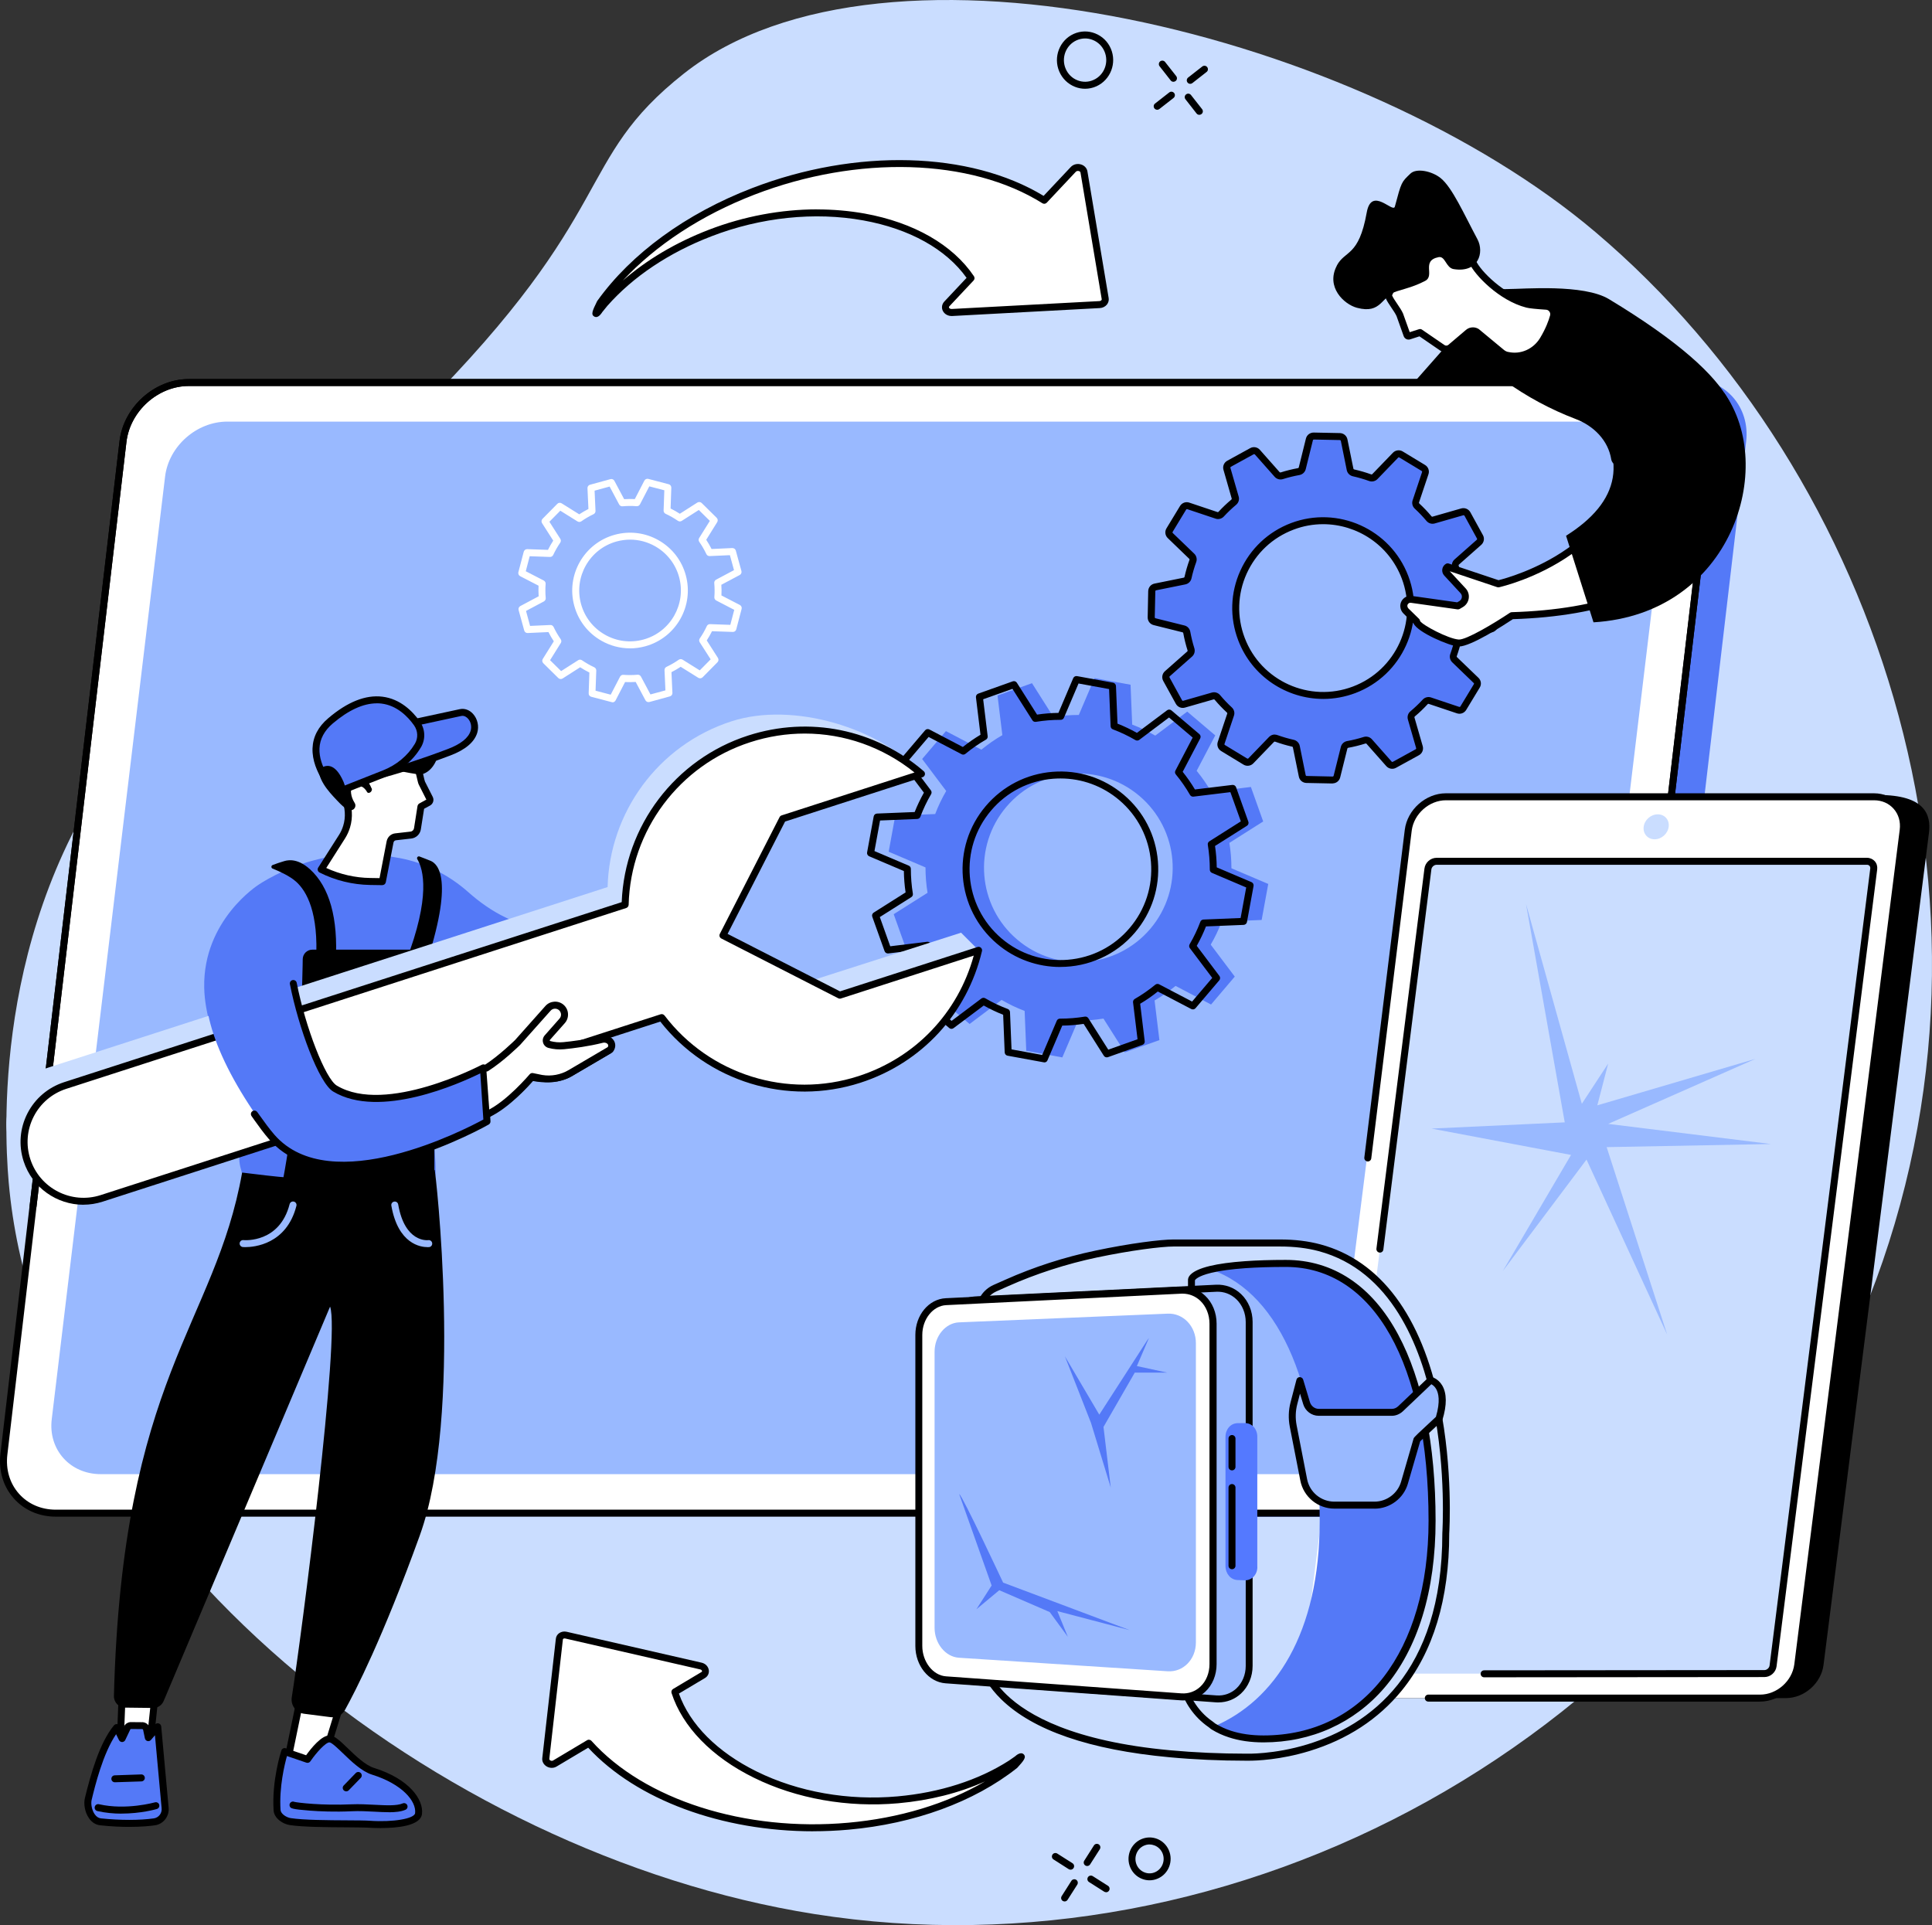 <?xml version="1.0" encoding="UTF-8"?>
<svg id="Capa_2" data-name="Capa 2" xmlns="http://www.w3.org/2000/svg" viewBox="0 0 403.98 402.56">
  <rect x="0" y="0" width="403.98" height="402.56" fill="#333333" stroke="none"/>
  <defs>
    <style>
      .cls-1 {
        fill: #fff;
      }

      .cls-2 {
        fill: #caddff;
      }

      .cls-3 {
        fill: #99b9ff;
      }

      .cls-4 {
        fill: #5479ff;
      }

      .cls-5 {
        fill: #5479f7;
      }
    </style>
  </defs>
  <g id="Capa_1-2" data-name="Capa 1">
    <g>
      <path class="cls-2" d="m87.73,85.95c42.12-42.24,32.02-52.21,55.3-70.59,42.06-33.19,141.78-8.2,190.61,33.2,59.8,50.7,90.66,143.29,55.51,227.04-37.43,89.19-131.07,138.57-218.95,124.62C91.72,387.76,9.73,323.04,2,249.1c-.84-8.01-4.54-51.33,21.41-88.68,21.44-30.87,30.94-40.98,64.32-74.48"/>
      <path d="m304.99,69.39l-16.85,19.11,35.53-4.55-18.67-14.56"/>
      <path d="m227.33,390.19c-.14,0-.27-.03-.39-.11-.34-.22-.44-.67-.22-1.01l2.02-3.18c.22-.34.67-.44,1.01-.22s.44.67.22,1.01l-2.03,3.18c-.14.22-.38.33-.61.33"/>
      <path d="m222.61,397.6c-.14,0-.27-.04-.39-.11-.34-.21-.44-.67-.22-1.01l2.02-3.18c.21-.34.67-.44,1.01-.23.34.22.44.67.23,1.01l-2.03,3.18c-.14.22-.38.34-.61.34"/>
      <path d="m223.86,390.96c-.14,0-.27-.04-.39-.11l-3.18-2.03c-.34-.21-.44-.67-.22-1.01.21-.34.67-.44,1.01-.22l3.18,2.02c.34.22.44.67.22,1.01-.14.22-.38.34-.61.34"/>
      <path d="m231.28,395.67c-.13,0-.27-.04-.39-.11l-3.18-2.02c-.34-.22-.44-.67-.22-1.01.21-.34.67-.44,1.01-.22l3.18,2.02c.34.21.44.67.22,1.01-.14.22-.37.34-.61.34"/>
      <path d="m238.89,385.27h0,0Zm1.48.41c-.4,0-.8.09-1.18.26-1.49.67-2.17,2.46-1.52,3.99.32.74.91,1.31,1.66,1.6.72.28,1.52.26,2.22-.06,1.49-.67,2.17-2.46,1.52-3.98-.32-.74-.91-1.31-1.65-1.6-.34-.13-.69-.2-1.05-.2Zm0,7.5c-.53,0-1.06-.1-1.57-.3-1.11-.43-1.98-1.28-2.46-2.39-.97-2.25.04-4.9,2.26-5.89,1.07-.48,2.26-.51,3.35-.09,1.11.43,1.98,1.28,2.46,2.39.97,2.26-.04,4.9-2.26,5.89-.57.26-1.18.39-1.78.39"/>
      <path d="m248.88,17.53c-.22,0-.43-.09-.57-.28-.25-.32-.19-.77.12-1.03l2.97-2.32c.31-.24.78-.19,1.02.13.25.32.2.78-.13,1.02l-2.97,2.33c-.13.1-.29.15-.45.15"/>
      <path d="m241.97,22.95c-.21,0-.43-.1-.58-.28-.24-.32-.19-.78.13-1.02l2.97-2.32c.31-.25.77-.19,1.02.12.26.32.19.78-.12,1.03l-2.97,2.32c-.14.1-.3.16-.45.16"/>
      <path d="m245.37,17.1c-.22,0-.44-.09-.58-.28l-2.32-2.96c-.25-.32-.19-.78.12-1.03.32-.24.78-.19,1.03.13l2.33,2.96c.24.32.19.78-.13,1.02-.14.11-.29.16-.45.16"/>
      <path d="m250.78,24.01c-.22,0-.43-.09-.58-.28l-2.32-2.97c-.25-.32-.19-.78.13-1.02.31-.25.77-.19,1.02.12l2.33,2.97c.25.32.19.78-.13,1.02-.13.1-.29.16-.45.16"/>
      <path d="m225.11,8.43c-2.24,1.01-3.26,3.68-2.27,5.97.48,1.11,1.36,1.97,2.48,2.4,1.09.42,2.28.4,3.35-.09,2.24-1,3.26-3.68,2.27-5.97-.48-1.11-1.36-1.97-2.48-2.4-1.09-.43-2.28-.39-3.35.09Zm1.78,10.13c-.7,0-1.42-.13-2.1-.4-1.48-.58-2.65-1.71-3.29-3.19-1.31-3.01.05-6.55,3.01-7.88,1.43-.64,3.02-.68,4.47-.11,1.48.58,2.66,1.71,3.29,3.18,1.3,3.02-.05,6.55-3.02,7.89-.76.34-1.57.51-2.38.51"/>
      <path class="cls-5" d="m244.79,307.32c-7.45-5.83-15.22-11.26-23.16-16.44-16.11-10.51-32.99-19.91-50.03-29.02-8.96-4.79-18.23-9.12-27.4-13.58-9.21-4.48-18.45-8.93-27.69-13.37-8.44-4.06-16.89-8.12-25.32-12.2-22.24-63.18-46.58-134.81-42.56-134.81l304.98-8.65c7.19,0,12.35,5.87,11.51,13.08l-24.91,211.74c-.85,7.21-7.39,13.08-14.58,13.08h-67.98c-4.2-3.39-8.63-6.52-12.88-9.84"/>
      <path class="cls-1" d="m39.47,79.99h307.86c6.79,0,11.65,5.53,10.85,12.34l-24.9,211.74c-.8,6.82-6.96,12.34-13.76,12.34H11.67c-6.79,0-11.65-5.52-10.85-12.34L25.72,92.34c.8-6.82,6.96-12.34,13.76-12.34"/>
      <path d="m39.47,80.72c-6.43,0-12.27,5.25-13.03,11.7L1.54,304.16c-.37,3.11.5,6.03,2.44,8.2,1.91,2.15,4.64,3.32,7.69,3.32h307.86c6.43,0,12.28-5.24,13.04-11.7l24.9-211.73c.37-3.11-.5-6.03-2.44-8.21-1.91-2.15-4.64-3.32-7.69-3.32H39.47Zm280.06,236.42H11.67c-3.47,0-6.59-1.35-8.78-3.81-2.22-2.49-3.21-5.81-2.8-9.34L24.99,92.25c.84-7.16,7.34-12.99,14.48-12.99h307.86c3.47,0,6.59,1.35,8.78,3.81,2.22,2.49,3.21,5.81,2.8,9.34l-24.9,211.74c-.84,7.16-7.34,12.98-14.48,12.98"/>
      <path d="m6.92,252.92s-.06,0-.08,0c-.4-.05-.69-.41-.64-.81L24.99,92.25c.84-7.16,7.34-12.99,14.48-12.99h307.86c3.47,0,6.59,1.35,8.78,3.81,2.22,2.49,3.21,5.81,2.8,9.34l-9.32,79.22c-.05.4-.42.69-.81.64-.4-.05-.69-.41-.64-.81l9.31-79.22c.37-3.11-.5-6.03-2.44-8.21-1.91-2.15-4.64-3.32-7.69-3.32H39.47c-6.43,0-12.27,5.25-13.03,11.7L7.64,252.28c-.04.37-.36.65-.72.65"/>
      <path class="cls-3" d="m47.53,88.16h290.95c6.42,0,11.01,5.14,10.25,11.49l-23.71,197.11c-.76,6.34-6.58,11.49-13.01,11.49H21.06c-6.42,0-11.01-5.15-10.24-11.49l23.7-197.11c.77-6.35,6.59-11.49,13.01-11.49"/>
      <path d="m373.43,355.08h-89.51c-3.86,0-6.59-3.11-6.1-6.95l22.04-173.95c.49-3.84,4.01-6.96,7.87-6.96l85.02-.99c9.76,0,11.08,4.1,10.59,7.95l-22.04,173.95c-.48,3.84-4.01,6.95-7.86,6.95"/>
      <path class="cls-1" d="m368.05,355.08h-89.51c-3.86,0-6.59-3.13-6.1-6.97l22.04-174.51c.48-3.85,4.01-6.98,7.86-6.98h89.52c3.86,0,6.59,3.13,6.1,6.98l-22.04,174.51c-.49,3.85-4.01,6.97-7.86,6.97"/>
      <path class="cls-2" d="m345.98,175.5c-1.45,0-2.47-1.18-2.29-2.61.18-1.45,1.5-2.61,2.95-2.61s2.47,1.17,2.28,2.61c-.18,1.44-1.5,2.61-2.94,2.61"/>
      <path class="cls-2" d="m277.53,348.35l21.05-166.63c.11-.89.92-1.61,1.82-1.61h89.99c.89,0,1.52.72,1.41,1.61l-21.05,166.63c-.11.89-.93,1.61-1.82,1.61h-89.99c-.89,0-1.53-.72-1.41-1.61"/>
      <path d="m368.05,355.81h-69.4c-.4,0-.72-.33-.72-.73s.33-.73.72-.73h69.4c3.49,0,6.7-2.84,7.14-6.34l22.04-174.51c.21-1.67-.24-3.22-1.27-4.38-1.01-1.15-2.47-1.78-4.11-1.78h-89.51c-3.5,0-6.7,2.85-7.15,6.34l-8.46,68.55c-.05.4-.41.68-.81.63-.4-.05-.68-.41-.64-.81l8.46-68.55c.53-4.2,4.39-7.62,8.59-7.62h89.51c2.07,0,3.92.81,5.21,2.28,1.31,1.47,1.88,3.44,1.61,5.53l-22.04,174.51c-.53,4.2-4.39,7.61-8.59,7.61"/>
      <path class="cls-3" d="m327.19,234.7l-8.1-45.67,11.67,41.78,5.51-8.42-2.27,8.74,33.07-9.72-30.8,13.6,34.04,4.21-34.36.65,12.65,39.19-16.86-36.59-17.51,23.32,14.27-24.29-29.18-5.51,27.88-1.3"/>
      <path d="m310.33,350.73c-.41,0-.73-.33-.73-.73s.32-.73.73-.73l58.6-.05c.53,0,1.03-.45,1.09-.97l21.05-166.63c.03-.22-.03-.42-.16-.57s-.32-.22-.53-.22h-89.99c-.52,0-1.03.45-1.09.97l-10.04,79.49c-.05.4-.41.68-.81.63-.4-.05-.68-.42-.64-.81l10.04-79.49c.16-1.26,1.27-2.25,2.54-2.25h89.99c.64,0,1.22.26,1.63.71.41.46.59,1.07.51,1.72l-21.04,166.63c-.16,1.27-1.28,2.25-2.54,2.25l-58.6.05"/>
      <path class="cls-5" d="m302.31,320.64c0,30.43-16.51,41.11-28.75,44.84h-20.39v-4.83c.19.14.39.26.6.39,12.78-5.41,22.18-19.46,22.18-43.05,0-26.83-7.76-47.37-22.79-52.54v-4.58h22.76c29.94,8.05,26.38,59.77,26.38,59.77"/>
      <path class="cls-2" d="m275.94,260.92c-2.53-.68-5.29-.99-8.32-.99h-22.23c-2.51,0-8.92.78-16.21,2.31-6.35,1.34-12.73,3.39-18.66,6.04l-2.47,1.1c-1.91.85-3.15,2.73-3.15,4.82l44.26-1.69v-4.82s-.15-1.23,3.97-2.24c.01,0,.03,0,.04-.01,1.64-.4,3.95-.75,7.2-.98,2.32-.16,5.12-.26,8.51-.26,20.15,0,30.59,22.67,30.59,53.8s-16.37,45.63-35.26,45.63c-2.74,0-5.06-.38-7.03-1.02-1.28-.42-2.41-.95-3.4-1.56-.21-.13-.41-.32-.6-.46-7.41-5.08-6.87-14.94-6.87-14.94h-41.29s-.28,17.4,39.6,21.08c4.74.44,10.06.71,16.01.71,0,0,5.73.23,12.94-1.97,12.24-3.73,28.75-14.38,28.75-44.81,0,0,3.57-51.68-26.38-59.73"/>
      <path d="m249.88,267.6h0s0,0,0,0Zm0,0h0Zm-44.06,78.77c.22,1.38,1.11,4.59,4.67,8.02,4.42,4.26,13.94,9.73,34.2,11.6,5.13.47,10.49.71,15.94.71.08,0,5.73.19,12.72-1.94,12.88-3.93,28.24-14.77,28.24-44.11v-.05c0-.13.85-13.01-1.95-26.68-2.56-12.49-8.79-28.24-23.89-32.3-2.44-.65-5.1-.97-8.13-.97h-22.23c-2.51,0-8.99.81-16.06,2.3-6.33,1.34-12.73,3.41-18.52,5.99l-2.48,1.1c-1.41.63-2.39,1.92-2.65,3.39l42.73-1.63v-4.09c-.04-.6.38-1.97,4.53-2.98.01,0,.03-.01.04-.01,1.87-.45,4.34-.79,7.32-1,2.48-.18,5.36-.27,8.56-.27,9.89,0,18.02,5.4,23.49,15.61,5.13,9.54,7.83,23,7.83,38.92,0,14.7-3.71,26.79-10.72,34.96-6.31,7.35-15.28,11.4-25.26,11.4-2.68,0-5.12-.35-7.26-1.06-1.28-.41-2.47-.96-3.56-1.63-.16-.09-.3-.21-.42-.31-.07-.06-.14-.12-.21-.17-6.52-4.47-7.16-12.32-7.19-14.81h-39.76Zm55.33,21.8c-.32,0-.52,0-.56,0h-.02c-5.46,0-10.86-.24-16.03-.72-16.71-1.55-28.55-5.63-35.2-12.13-5.08-4.97-5.07-9.5-5.07-9.69.01-.4.33-.71.73-.71h41.29c.2,0,.4.08.53.22.14.15.21.34.2.54-.01.09-.42,9.53,6.55,14.3.1.07.21.16.31.24.08.07.17.15.26.2.99.6,2.08,1.11,3.25,1.49,1.99.65,4.28.98,6.8.98,20.97,0,34.52-17.63,34.52-44.9,0-32.74-11.44-53.07-29.86-53.07-3.16,0-6,.09-8.45.26-2.91.21-5.29.53-7.08.96-.03,0-.06.02-.08.02-2.83.69-3.32,1.43-3.38,1.56v4.78c0,.39-.31.71-.7.73l-44.26,1.69c-.2.01-.4-.07-.53-.21-.15-.14-.23-.32-.23-.53,0-2.35,1.41-4.5,3.58-5.48l2.48-1.1c5.96-2.66,12.29-4.71,18.81-6.08,7.25-1.54,13.72-2.34,16.36-2.34h22.23c3.16,0,5.94.34,8.51,1.03,12.53,3.37,21.16,14.93,24.94,33.44,2.78,13.56,2.02,26.35,1.98,27.02,0,13.72-3.35,24.77-9.95,32.86-4.86,5.95-11.36,10.2-19.32,12.63-6.04,1.84-11.01,2.01-12.63,2.01"/>
      <path class="cls-3" d="m299.13,288.61l-6.26,5.95c-.49.46-1.14.76-1.82.76h-15.31c-1.16,0-2.19-.8-2.53-1.91l-1.42-4.72-1.24,4.74c-.4,1.55-.45,3.17-.15,4.73l2.2,11.3c.59,3.07,3.29,5.27,6.41,5.27h8.39c2.91,0,5.46-1.91,6.27-4.7l2.63-9.04s0-.05,4.6-4.31c2.21-7.26-1.78-8.07-1.78-8.07"/>
      <path d="m271.84,291.38l-.58,2.23c-.38,1.45-.42,2.94-.14,4.41l2.2,11.3c.53,2.71,2.92,4.68,5.69,4.68h8.39c2.57,0,4.86-1.72,5.57-4.18l2.62-9.04h0c.14-.32.86-.99,4.66-4.51.96-3.27.55-4.99.03-5.86-.32-.54-.72-.82-.99-.96l-5.93,5.64c-.65.61-1.49.96-2.32.96h-15.31c-1.47,0-2.8-1-3.23-2.43l-.68-2.24Zm15.57,24.08h-8.39c-3.46,0-6.46-2.46-7.12-5.86l-2.21-11.29c-.32-1.67-.27-3.42.16-5.06l1.24-4.75c.08-.32.36-.54.69-.54.31.01.62.2.71.52l1.42,4.73c.26.82,1.01,1.39,1.84,1.39h15.31c.46,0,.94-.2,1.31-.56l6.26-5.95c.18-.16.42-.23.65-.18.06.01,1.39.3,2.28,1.78.98,1.66,1.01,4.09.05,7.22-.04.13-.11.23-.2.32-3.23,2.99-4.18,3.89-4.45,4.16l-2.57,8.85c-.89,3.08-3.76,5.23-6.97,5.23"/>
      <path class="cls-3" d="m203.91,271.83l50.41-2.45c3.78-.18,6.88,2.97,6.88,7.06v71.92c0,4.08-3.09,7.17-6.87,6.9l-50.42-3.64c-3.23-.23-5.84-3.44-5.84-7.16v-65.59c0-3.72,2.61-6.86,5.84-7.03"/>
      <path d="m203.91,271.83h0,0Zm.04.73c-2.84.14-5.15,2.96-5.15,6.3v65.59c0,3.34,2.31,6.23,5.16,6.43l50.43,3.64c1.54.11,3-.41,4.13-1.45,1.24-1.16,1.96-2.88,1.96-4.71v-71.92c0-1.84-.72-3.58-1.97-4.77-1.14-1.08-2.61-1.63-4.15-1.56l-50.41,2.45Zm50.84,83.43c-.17,0-.34,0-.52-.02l-50.42-3.64c-3.59-.26-6.52-3.8-6.52-7.89v-65.59c0-4.1,2.94-7.58,6.54-7.76l50.41-2.45c1.94-.09,3.8.6,5.22,1.95,1.54,1.46,2.42,3.59,2.42,5.83v71.92c0,2.24-.89,4.35-2.42,5.78-1.3,1.21-2.96,1.86-4.72,1.86"/>
      <path class="cls-1" d="m253.65,347.99c0,4.04-2.93,7.09-6.64,6.83l-49.23-3.56c-3.17-.23-5.65-3.41-5.65-7.09v-65.03c0-3.69,2.51-6.8,5.68-6.96l49.2-2.39c3.7-.18,6.64,2.94,6.64,6.98v71.22"/>
      <path d="m247.31,270.51c-.09,0-.18,0-.27,0l-49.2,2.4c-2.76.14-4.99,2.93-4.99,6.23v65.03c0,3.31,2.23,6.17,4.97,6.36l49.23,3.56c1.46.1,2.85-.39,3.92-1.38,1.23-1.14,1.93-2.86,1.93-4.72v-71.22c0-1.86-.7-3.61-1.94-4.79-1.01-.95-2.3-1.47-3.66-1.47Zm.15,85.06c-.17,0-.33-.01-.5-.02l-49.23-3.56c-3.55-.26-6.33-3.69-6.33-7.82v-65.03c0-4.14,2.8-7.51,6.38-7.68l49.2-2.4c1.86-.1,3.65.57,5.01,1.87,1.53,1.45,2.4,3.57,2.4,5.84v71.22c0,2.27-.87,4.38-2.4,5.79-1.24,1.16-2.84,1.78-4.52,1.78"/>
      <path class="cls-3" d="m195.42,282.65c0-3.27,2.28-6.02,5.1-6.14l43.65-1.82c3.24-.14,5.89,2.63,5.89,6.17v62.57c0,3.55-2.65,6.25-5.89,6.04l-43.65-2.83c-2.82-.18-5.1-2.98-5.1-6.26v-57.73"/>
      <path class="cls-4" d="m262.91,327.68c0,1.58-1.17,2.82-2.66,2.77l-1.48-.06c-1.47-.05-2.52-1.37-2.52-2.93v-27.01c0-1.56,1.06-2.84,2.53-2.86l1.53-.02c1.48-.01,2.59,1.26,2.59,2.84v27.27"/>
      <path d="m257.61,328.13c-.4,0-.73-.32-.73-.73v-16.35c0-.4.33-.73.73-.73s.73.33.73.73v16.35c0,.41-.32.73-.73.73"/>
      <path d="m257.61,307.46c-.4,0-.73-.32-.73-.73v-5.93c0-.4.33-.73.73-.73s.73.33.73.73v5.93c0,.41-.32.73-.73.73"/>
      <path class="cls-5" d="m240.22,279.8l-.4.56-9.96,15.45-7.19-12.2,5.46,13.93,4.13,13.52-1.52-12.68,6.54-11.36h6.76l-6.32-1.37,2.51-5.84"/>
      <path class="cls-5" d="m200.59,312.44c.6.2,9.16,18.49,9.16,18.49l26.47,9.94-15.13-3.98,2.19,5.37-3.78-5.17-10.55-4.57-4.78,3.98,3.18-4.97-6.77-19.08"/>
      <path class="cls-1" d="m131.76,112.84c-.94,0-1.89.13-2.82.38-5.66,1.55-8.99,7.41-7.45,13.06.75,2.74,2.52,5.02,4.99,6.43s5.33,1.77,8.07,1.02c5.66-1.55,8.99-7.41,7.45-13.06-.75-2.74-2.53-5.02-4.99-6.43-1.63-.93-3.43-1.4-5.25-1.4Zm2.98,21.59h0,0Zm-3.02,1.14c-2.07,0-4.12-.54-5.97-1.59-2.81-1.6-4.82-4.19-5.67-7.31-1.76-6.43,2.04-13.09,8.47-14.85,3.11-.85,6.38-.44,9.18,1.16,2.8,1.6,4.82,4.19,5.67,7.31,1.76,6.43-2.04,13.09-8.47,14.85-1.06.29-2.14.44-3.21.44Zm-7.16,8.87l3.14.82,1.95-3.76c.14-.26.41-.42.71-.39.96.07,1.95.07,2.95-.02.29-.03.57.12.71.38l1.99,3.74,3.13-.85-.19-4.23c-.01-.29.15-.57.42-.69.9-.43,1.76-.93,2.55-1.48.24-.17.56-.18.81-.02l3.59,2.24,2.28-2.31-2.29-3.57c-.16-.25-.15-.57.02-.81.56-.81,1.05-1.67,1.46-2.56.12-.27.4-.43.68-.42l4.24.15.82-3.14-3.76-1.95c-.26-.14-.42-.41-.4-.7.08-.96.07-1.96-.02-2.95-.03-.29.13-.57.39-.71l3.74-1.99-.86-3.13-4.23.19c-.29.01-.57-.15-.69-.42-.43-.9-.93-1.76-1.48-2.55-.17-.24-.18-.56-.03-.8l2.24-3.59-2.31-2.28-3.57,2.28c-.25.16-.56.15-.81-.02-.81-.56-1.67-1.05-2.56-1.46-.27-.13-.43-.4-.42-.69l.15-4.23-3.14-.82-1.95,3.76c-.14.26-.41.41-.7.39-.97-.08-1.96-.07-2.95.02-.29.03-.57-.13-.71-.39l-1.99-3.74-3.14.86.19,4.23c.02.29-.15.56-.41.69-.9.43-1.76.93-2.55,1.49-.24.17-.56.18-.81.02l-3.59-2.24-2.28,2.31,2.28,3.57c.16.25.15.57-.02.81-.55.81-1.04,1.67-1.46,2.56-.13.27-.4.44-.69.42l-4.23-.15-.82,3.14,3.76,1.94c.26.14.42.42.39.71-.07.96-.07,1.95.02,2.95.03.29-.13.57-.38.71l-3.74,1.99.85,3.13,4.23-.19c.29-.02.56.15.69.42.43.9.93,1.76,1.48,2.55.17.24.18.56.02.8l-2.24,3.59,2.31,2.28,3.57-2.28c.24-.16.56-.15.8.02.81.55,1.67,1.05,2.56,1.46.27.13.43.4.42.69l-.15,4.23Zm3.52,2.41c-.06,0-.13-.01-.18-.03l-4.27-1.12c-.33-.08-.56-.39-.54-.73l.15-4.34c-.66-.33-1.31-.7-1.93-1.1l-3.66,2.34c-.29.19-.67.15-.91-.09l-3.14-3.1c-.24-.24-.29-.61-.1-.9l2.3-3.68c-.41-.61-.78-1.26-1.12-1.93l-4.34.2c-.35.02-.65-.21-.73-.54l-1.17-4.26c-.09-.33.06-.68.36-.84l3.83-2.04c-.05-.74-.05-1.49-.02-2.22l-3.85-1.99c-.3-.16-.45-.51-.37-.83l1.12-4.27c.09-.33.39-.56.73-.55l4.34.15c.33-.67.7-1.31,1.1-1.93l-2.34-3.66c-.18-.29-.14-.66.1-.9l3.1-3.14c.24-.24.61-.28.9-.1l3.68,2.3c.61-.41,1.26-.78,1.92-1.12l-.2-4.34c-.02-.34.21-.65.54-.73l4.26-1.17c.33-.09.68.06.83.36l2.04,3.83c.74-.05,1.49-.05,2.23-.02l1.99-3.85c.16-.3.51-.46.83-.37l4.27,1.12c.33.08.55.39.54.73l-.15,4.34c.67.33,1.31.7,1.93,1.1l3.66-2.34c.29-.18.66-.14.91.09l3.14,3.1c.24.24.29.62.1.91l-2.29,3.68c.4.61.78,1.26,1.12,1.93l4.34-.2c.34,0,.64.21.73.54l1.17,4.26c.09.33-.06.68-.36.84l-3.84,2.04c.05.75.06,1.49.02,2.23l3.85,1.99c.3.16.46.5.37.83l-1.12,4.27c-.08.33-.39.56-.73.54l-4.34-.15c-.33.66-.7,1.31-1.1,1.93l2.34,3.66c.18.29.14.66-.1.9l-3.1,3.14c-.24.24-.61.29-.91.11l-3.68-2.3c-.61.41-1.26.78-1.93,1.12l.2,4.34c.02.34-.21.65-.54.73l-4.26,1.17c-.33.09-.68-.06-.84-.36l-2.04-3.83c-.74.05-1.49.05-2.22.02l-1.99,3.85c-.13.24-.38.4-.65.4"/>
      <path class="cls-1" d="m231.08,62.44l-4.43-26.48c-.16-.94-1.54-1.28-2.24-.54l-6.07,6.47c-14.7-9.22-38.43-10.51-60.85-1.87-14.16,5.46-25.26,13.9-32,23.31-1.89,3.84-.2,1.59-.15,1.49l1.11-1.35c5.23-5.94,12.8-11.17,22.04-14.73,21.82-8.41,45.73-3.68,54.55,9.45l-5.06,5.39c-.7.74-.04,1.84,1.06,1.79l30.88-1.65c.74-.04,1.29-.62,1.18-1.26"/>
      <path d="m170.85,43.79c3.37,0,6.7.29,9.92.86,10.32,1.87,18.45,6.53,22.88,13.11.19.28.16.66-.08.9l-5.06,5.39c-.09.1-.11.19-.07.29.07.14.27.28.56.27l30.88-1.65c.18-.01.34-.09.43-.2.06-.06.07-.13.06-.2l-4.44-26.48c-.03-.19-.23-.28-.32-.3-.19-.06-.47-.06-.66.14l-6.07,6.46c-.24.26-.63.31-.92.12-15-9.41-38.63-10.11-60.2-1.8-11.07,4.27-20.63,10.54-27.53,17.98,4.98-4.35,11.1-7.98,18-10.64,7.3-2.81,15.08-4.26,22.63-4.26Zm-46.22,22.5c-.11,0-.23-.02-.34-.08-.78-.41-.42-1.22.55-3.2.02-.04.04-.07.06-.1,7.08-9.89,18.57-18.26,32.33-23.56,21.75-8.39,45.6-7.73,60.99,1.61l5.67-6.03c.53-.57,1.38-.78,2.15-.54.71.21,1.23.77,1.34,1.45l4.44,26.48c.08.48-.05.96-.36,1.36-.35.44-.9.71-1.49.74l-30.88,1.66c-.85.03-1.62-.39-1.96-1.11-.3-.65-.17-1.38.32-1.91l4.66-4.96c-4.28-6.01-11.92-10.26-21.59-12.01-10.17-1.84-21.45-.66-31.76,3.32-8.86,3.41-16.38,8.44-21.76,14.54l-1.05,1.29c-.15.24-.68,1.06-1.31,1.06"/>
      <path class="cls-1" d="m212.73,367.84l-1.35.93c-6.24,3.99-14.4,6.76-23.63,7.58-21.81,1.94-42.1-8.47-46.65-22.55l5.94-3.55c.82-.48.52-1.65-.49-1.88l-28.2-6.47c-.68-.15-1.31.23-1.38.82l-2.84,24.97c-.1.89,1.06,1.55,1.88,1.06l7.13-4.26c10.85,12.09,31.87,19.35,54.27,17.35,14.15-1.26,26.31-5.99,34.81-12.72,2.69-2.97.59-1.38.52-1.3"/>
      <path d="m123.13,363.79c.2,0,.4.08.55.24,11.05,12.32,32.12,19.04,53.66,17.11,10.71-.95,20.64-3.97,28.63-8.64-5.41,2.43-11.57,3.98-18.15,4.57-10.56.94-21.28-.95-30.18-5.34-8.82-4.34-14.93-10.64-17.22-17.71-.1-.32.03-.68.32-.85l5.95-3.55c.09-.05.13-.11.11-.2-.02-.13-.15-.29-.4-.34l-28.2-6.46c-.16-.04-.31-.02-.41.06-.08.06-.09.11-.09.14l-2.84,24.97c-.02.16.15.28.19.31.16.1.4.15.58.04l7.14-4.26c.11-.07.24-.1.37-.1Zm46.92,19.14c-19.05,0-36.91-6.52-47.06-17.48l-6.63,3.95c-.64.38-1.47.35-2.12-.07-.6-.39-.93-1.04-.85-1.7l2.84-24.97c.05-.47.3-.89.69-1.16.44-.31,1.02-.42,1.57-.29l28.21,6.46c.8.18,1.39.79,1.51,1.54.1.68-.2,1.32-.81,1.68l-5.44,3.24c2.3,6.48,8.06,12.26,16.29,16.31,8.67,4.27,19.11,6.11,29.41,5.19,8.84-.79,16.9-3.37,23.3-7.47l1.28-.89c.25-.23,1.18-1.03,1.8-.45.66.63-.04,1.4-1.31,2.81-.03.03-.06.06-.09.08-8.93,7.07-21.43,11.65-35.19,12.88-2.48.22-4.96.33-7.42.33"/>
      <path class="cls-5" d="m240.52,194.23c-7.06,8.29-19.51,9.3-27.81,2.25-8.31-7.05-9.31-19.49-2.26-27.79,7.06-8.3,19.51-9.3,27.81-2.25s9.31,19.49,2.26,27.79Zm13.57-40.47l-5.84-4.96-6.69,5.02c-1.56-.91-3.17-1.68-4.82-2.3l-.34-8.34-7.54-1.38-3.28,7.7c-1.78,0-3.56.14-5.31.43l-4.48-7.07-7.21,2.57,1.01,8.29c-1.53.88-2.99,1.9-4.39,3.04l-7.41-3.88-4.97,5.83,5.03,6.69c-.91,1.56-1.68,3.17-2.3,4.82l-8.35.34-1.38,7.54,7.7,3.28c0,1.78.14,3.56.43,5.31l-7.08,4.47,2.58,7.21,8.3-1.01c.88,1.53,1.9,2.99,3.04,4.39l-3.89,7.41,5.84,4.96,6.69-5.03c1.56.91,3.17,1.68,4.82,2.3l.34,8.34,7.54,1.38,3.28-7.69c1.78,0,3.56-.14,5.32-.43l4.48,7.07,7.22-2.57-1.01-8.29c1.53-.88,2.99-1.9,4.39-3.04l7.42,3.89,4.96-5.84-5.03-6.68c.91-1.56,1.67-3.17,2.3-4.82l8.35-.34,1.38-7.53-7.7-3.28c0-1.78-.14-3.56-.43-5.31l7.07-4.48-2.57-7.21-8.3,1.01c-.88-1.53-1.9-2.99-3.04-4.39l3.89-7.41"/>
      <path d="m221.76,162.78c-.52,0-1.04.02-1.57.06-5.06.41-9.66,2.76-12.94,6.63-6.79,7.97-5.81,19.98,2.17,26.76,3.86,3.28,8.78,4.87,13.84,4.46,5.06-.41,9.66-2.76,12.94-6.63,3.29-3.86,4.88-8.78,4.46-13.83-.41-5.05-2.77-9.65-6.63-12.93-3.47-2.94-7.78-4.52-12.28-4.52Zm-.05,39.42c-4.69,0-9.4-1.59-13.24-4.86-8.59-7.3-9.65-20.22-2.33-28.81,3.54-4.16,8.49-6.7,13.93-7.14,5.45-.44,10.74,1.27,14.91,4.8,4.17,3.54,6.7,8.48,7.14,13.92s-1.27,10.73-4.8,14.89l-.56-.47.56.47c-4.04,4.75-9.81,7.19-15.6,7.19Zm-10.19,17.23l6.4,1.17,3.05-7.16c.11-.27.38-.44.67-.44h.07c1.71,0,3.44-.14,5.13-.42.28-.05.57.08.73.33l4.17,6.58,6.12-2.18-.94-7.71c-.04-.29.11-.57.36-.72,1.48-.85,2.92-1.85,4.29-2.97.22-.19.54-.22.8-.09l6.9,3.61,4.21-4.95-4.68-6.22c-.18-.23-.19-.55-.05-.81.89-1.52,1.64-3.1,2.24-4.7.1-.28.36-.46.65-.47l7.77-.32,1.17-6.39-7.17-3.05c-.27-.11-.44-.38-.44-.68,0-1.73-.14-3.48-.42-5.19-.05-.29.08-.58.33-.73l6.58-4.17-2.19-6.11-7.72.94c-.29.03-.57-.1-.72-.36-.85-1.48-1.85-2.93-2.97-4.29-.19-.22-.22-.54-.08-.8l3.61-6.9-4.95-4.2-6.22,4.68c-.23.17-.55.19-.81.04-1.52-.89-3.11-1.64-4.71-2.24-.28-.1-.46-.36-.47-.65l-.32-7.77-6.39-1.17-3.05,7.16c-.11.27-.38.44-.67.44-.02-.02-.04,0-.06,0-1.72,0-3.44.14-5.14.42-.29.05-.58-.08-.73-.33l-4.17-6.57-6.12,2.18.94,7.72c.04.29-.1.57-.36.72-1.49.85-2.93,1.85-4.29,2.97-.23.19-.55.22-.8.08l-6.9-3.61-4.21,4.94,4.68,6.22c.18.24.2.56.05.81-.89,1.52-1.64,3.1-2.24,4.71-.1.27-.36.46-.66.47l-7.77.32-1.17,6.39,7.17,3.05c.27.11.44.38.44.67,0,1.73.14,3.48.42,5.19.05.29-.08.58-.33.73l-6.58,4.16,2.18,6.11,7.72-.94c.29-.03.58.11.72.36.85,1.48,1.85,2.92,2.97,4.28.18.23.21.54.08.8l-3.61,6.89,4.95,4.21,6.23-4.68c.23-.17.55-.19.8-.05,1.52.89,3.1,1.64,4.71,2.24.27.1.46.36.47.65l.32,7.77Zm6.83,2.71s-.08,0-.13-.01l-7.54-1.38c-.34-.06-.58-.35-.6-.69l-.32-7.87c-1.38-.54-2.74-1.19-4.06-1.93l-6.31,4.73c-.28.21-.65.2-.91-.03l-5.84-4.96c-.26-.22-.33-.59-.18-.9l3.67-6.98c-.95-1.18-1.81-2.42-2.56-3.69l-7.82.94c-.34.04-.67-.16-.78-.47l-2.58-7.21c-.11-.32.01-.68.3-.86l6.67-4.22c-.22-1.48-.34-2.98-.36-4.47l-7.26-3.09c-.31-.14-.49-.47-.43-.8l1.38-7.53c.06-.34.34-.58.69-.6l7.88-.32c.54-1.38,1.19-2.73,1.93-4.05l-4.74-6.3c-.21-.28-.19-.65.03-.91l4.96-5.83c.22-.26.59-.33.9-.17l6.99,3.66c1.18-.94,2.42-1.8,3.69-2.56l-.95-7.82c-.04-.34.16-.66.48-.78l7.22-2.57c.32-.11.68.01.86.3l4.22,6.66c1.47-.22,2.98-.34,4.47-.36l3.09-7.26c.14-.31.46-.49.8-.43l7.54,1.38c.33.06.58.35.6.69l.32,7.87c1.38.54,2.74,1.19,4.06,1.93l6.31-4.73c.27-.2.65-.19.91.03l5.84,4.96c.26.22.33.59.17.9l-3.66,6.98c.94,1.18,1.81,2.42,2.56,3.69l7.82-.95c.33-.04.66.16.78.48l2.57,7.21c.11.32,0,.68-.3.86l-6.67,4.22c.22,1.48.34,2.97.36,4.47l7.27,3.09c.31.14.49.47.43.8l-1.38,7.54c-.06.33-.35.58-.69.6l-7.88.32c-.54,1.38-1.19,2.74-1.93,4.06l4.74,6.3c.2.27.19.65-.03.91l-4.96,5.83c-.22.26-.59.33-.9.17l-6.99-3.66c-1.18.95-2.42,1.81-3.69,2.56l.95,7.82c.05.34-.16.66-.47.78l-7.22,2.57c-.32.11-.68-.01-.86-.3l-4.22-6.66c-1.47.22-2.97.34-4.47.36l-3.09,7.26c-.11.28-.38.44-.67.44"/>
      <path class="cls-5" d="m283.16,144.25c-9.44,3.56-20-1.19-23.57-10.63-3.57-9.44,1.19-19.98,10.64-23.55,9.44-3.57,19.99,1.19,23.57,10.63s-1.19,19.98-10.64,23.55Zm23.69-36.76c-.21-.38-.65-.56-1.06-.44l-6,1.72c-.35.1-.72-.02-.96-.3-.79-.94-1.63-1.82-2.52-2.64-.27-.25-.37-.62-.26-.96l1.98-5.92c.14-.41-.03-.85-.4-1.08l-4.68-2.84c-.37-.22-.84-.16-1.14.15l-4.34,4.49c-.25.26-.63.34-.97.22-1.14-.41-2.31-.75-3.49-1.02-.35-.08-.63-.35-.7-.71l-1.24-6.12c-.09-.42-.45-.73-.89-.74l-5.46-.12c-.43-.01-.81.28-.92.7l-1.51,6.05c-.09.35-.38.61-.73.68-1.19.21-2.37.51-3.54.88-.35.11-.73.01-.97-.26l-4.14-4.68c-.29-.32-.76-.4-1.14-.19l-4.79,2.63c-.38.21-.57.65-.44,1.06l1.73,6c.1.35-.02.72-.3.96-.94.79-1.81,1.63-2.64,2.52-.24.27-.62.36-.96.25l-5.92-1.98c-.41-.13-.85.03-1.08.4l-2.83,4.67c-.22.37-.16.84.15,1.14l4.5,4.34c.26.25.34.63.22.97-.42,1.14-.76,2.31-1.02,3.49-.08.35-.35.63-.71.7l-6.13,1.24c-.42.09-.72.45-.74.89l-.11,5.46c-.01.43.28.81.7.92l6.06,1.5c.35.09.61.38.68.73.21,1.19.51,2.37.88,3.54.11.35.01.72-.26.97l-4.68,4.14c-.32.28-.41.75-.2,1.13l2.64,4.79c.2.38.65.56,1.06.44l6-1.72c.35-.1.72.02.96.3.79.94,1.63,1.82,2.52,2.64.27.24.37.62.25.96l-1.98,5.92c-.14.41.03.85.4,1.08l4.67,2.83c.37.22.85.17,1.15-.15l4.34-4.49c.25-.27.63-.34.97-.22,1.14.41,2.31.75,3.49,1.02.36.08.63.36.7.71l1.24,6.12c.09.43.45.73.89.74l5.46.12c.43.01.81-.28.92-.7l1.51-6.05c.09-.35.37-.61.73-.68,1.19-.21,2.37-.51,3.54-.87.35-.11.73-.01.97.26l4.14,4.68c.29.33.76.41,1.14.2l4.79-2.63c.38-.21.56-.65.44-1.06l-1.72-6.01c-.1-.35.02-.72.29-.95.94-.79,1.82-1.63,2.64-2.51.25-.27.63-.37.97-.26l5.92,1.98c.41.14.85-.03,1.08-.4l2.83-4.67c.23-.36.17-.84-.15-1.14l-4.5-4.33c-.26-.26-.34-.64-.22-.97.41-1.15.74-2.31,1.01-3.49.08-.35.36-.63.71-.7l6.13-1.24c.42-.08.73-.45.73-.88l.12-5.46c.01-.43-.28-.81-.7-.92l-6.06-1.51c-.35-.09-.61-.38-.68-.73-.21-1.19-.51-2.37-.88-3.54-.11-.35-.01-.73.27-.97l4.68-4.13c.32-.29.4-.76.2-1.14l-2.64-4.79"/>
      <path d="m283.16,144.24h0,0Zm-6.49-34.63c-2.06,0-4.15.36-6.19,1.14-4.39,1.66-7.86,4.92-9.8,9.19-1.93,4.27-2.08,9.04-.42,13.42,3.42,9.05,13.57,13.63,22.63,10.2,9.05-3.42,13.64-13.56,10.21-22.61-2.66-7.01-9.35-11.34-16.44-11.34Zm.04,36.54c-7.69,0-14.93-4.69-17.81-12.28-1.8-4.74-1.64-9.91.45-14.53s5.85-8.16,10.6-9.96c9.81-3.7,20.81,1.26,24.52,11.05s-1.26,20.78-11.06,24.49c-2.21.83-4.47,1.23-6.7,1.23Zm-10.17,7.46c.19,0,.38.03.57.1,1.11.4,2.26.73,3.41.99.63.14,1.13.64,1.26,1.28l1.24,6.12c.02.09.09.16.19.16l5.46.12c.08-.02.17-.06.19-.15l1.51-6.05c.16-.63.67-1.1,1.31-1.22,1.15-.2,2.31-.49,3.45-.85.62-.2,1.3-.01,1.73.47l4.14,4.68c.06.07.16.08.24.04l4.79-2.63c.08-.05.12-.14.09-.22l-1.73-6c-.18-.63.03-1.3.53-1.71.91-.77,1.78-1.59,2.57-2.45.44-.48,1.13-.65,1.73-.45l5.91,1.98c.09.03.18,0,.23-.09l2.83-4.67c.05-.07.04-.17-.03-.23l-4.5-4.34c-.46-.45-.63-1.14-.4-1.74.4-1.11.73-2.26.99-3.41.15-.64.65-1.13,1.28-1.26l6.13-1.24c.09-.02.16-.09.16-.18l.11-5.47c0-.09-.06-.17-.15-.19l-6.05-1.51c-.63-.16-1.1-.67-1.22-1.31-.2-1.15-.49-2.31-.85-3.45-.2-.62-.01-1.3.47-1.73l4.68-4.14c.06-.06.08-.16.04-.23l-2.63-4.8c-.04-.07-.14-.11-.22-.09l-6,1.72c-.63.18-1.3-.03-1.72-.53-.77-.91-1.59-1.78-2.45-2.57-.48-.44-.65-1.12-.45-1.73l1.98-5.92c.03-.08,0-.18-.08-.22l-4.68-2.83c-.08-.05-.18-.04-.24.03l-4.33,4.49c-.45.46-1.14.62-1.75.4-1.11-.4-2.26-.73-3.41-.99-.64-.15-1.13-.65-1.26-1.28l-1.24-6.13c-.02-.09-.09-.15-.19-.16l-5.46-.11c-.09,0-.17.05-.19.15l-1.5,6.05c-.16.63-.67,1.1-1.31,1.22-1.15.21-2.31.49-3.45.85-.63.2-1.3.01-1.73-.47l-4.14-4.68c-.06-.07-.16-.09-.24-.05l-4.79,2.63c-.08.05-.11.14-.09.22l1.73,6.01c.18.62-.03,1.29-.53,1.71-.91.77-1.78,1.59-2.57,2.45-.44.48-1.13.66-1.73.45l-5.92-1.98c-.08-.03-.18,0-.23.08l-2.83,4.67c-.05.08-.04.18.03.24l4.5,4.33c.46.45.62,1.14.4,1.74-.4,1.11-.74,2.26-.99,3.41-.14.64-.65,1.13-1.28,1.26l-6.13,1.24c-.09.02-.15.09-.15.19l-.12,5.46c0,.09.06.17.15.19l6.06,1.51c.63.15,1.1.67,1.22,1.31.21,1.15.49,2.31.85,3.45.19.63.01,1.3-.47,1.73l-4.68,4.14c-.07.06-.08.16-.04.24l2.63,4.79c.05.08.14.12.22.09l6-1.72c.63-.18,1.3.03,1.72.53.77.91,1.59,1.78,2.45,2.57.48.44.66,1.12.45,1.73l-1.98,5.91c-.03.08,0,.18.08.22l4.68,2.84c.07.04.17.03.23-.03l4.34-4.5c.31-.32.74-.5,1.18-.5Zm12.13,10.22h-.04l-5.46-.11c-.78-.02-1.43-.56-1.58-1.32l-1.25-6.13c-.01-.07-.07-.13-.15-.14-1.2-.27-2.41-.63-3.58-1.05-.08-.03-.16,0-.21.05l-4.33,4.49c-.54.56-1.39.67-2.05.27l-4.67-2.84c-.67-.4-.96-1.2-.71-1.93l1.98-5.91c.02-.07,0-.15-.06-.2-.9-.83-1.77-1.74-2.58-2.7-.05-.06-.13-.08-.2-.07l-6,1.72c-.75.22-1.53-.11-1.91-.79l-2.64-4.79c-.37-.68-.22-1.52.36-2.03l4.68-4.14c.06-.05.07-.13.05-.2-.38-1.2-.68-2.42-.9-3.63-.02-.08-.07-.14-.14-.16l-6.05-1.51c-.76-.19-1.27-.86-1.25-1.64l.11-5.46c.02-.78.56-1.43,1.32-1.58l6.12-1.24c.07-.01.13-.07.15-.15.27-1.21.62-2.41,1.04-3.58.03-.07.01-.15-.04-.2l-4.5-4.34c-.56-.54-.67-1.38-.27-2.04l2.83-4.67c.41-.67,1.2-.96,1.94-.71l5.91,1.98c.07.03.14,0,.2-.06.83-.9,1.74-1.77,2.7-2.57.06-.05.08-.13.06-.2l-1.72-6c-.22-.75.11-1.53.79-1.91l4.79-2.63c.68-.38,1.52-.23,2.03.35l4.14,4.68c.05.05.13.07.2.05,1.2-.38,2.42-.68,3.63-.9.08-.01.14-.06.16-.14l1.5-6.05c.19-.76.87-1.26,1.64-1.25l5.46.11c.78.02,1.43.56,1.58,1.32l1.25,6.13c.01.07.07.13.15.15,1.21.27,2.41.62,3.58,1.04.07.03.15.01.2-.04l4.33-4.49c.54-.56,1.39-.67,2.05-.27l4.67,2.83c.66.4.96,1.2.71,1.94l-1.98,5.91c-.02.07,0,.14.05.19.91.84,1.78,1.75,2.58,2.71.05.06.13.08.19.06l6.01-1.72c.74-.21,1.53.11,1.91.79l2.63,4.79c.38.68.22,1.52-.35,2.03l-4.68,4.14c-.06.05-.08.13-.05.2.38,1.2.68,2.42.9,3.63.02.07.06.14.14.15l6.06,1.51c.76.19,1.27.86,1.25,1.64l-.11,5.46c-.02.78-.56,1.43-1.32,1.58l-6.13,1.24c-.07.02-.13.07-.14.15-.28,1.21-.63,2.42-1.04,3.58-.03.07-.02.15.04.2l4.5,4.33c.56.54.67,1.38.26,2.04l-2.83,4.67c-.41.67-1.2.96-1.94.71l-5.91-1.98c-.07-.02-.15,0-.2.06-.83.9-1.73,1.77-2.7,2.58-.06.05-.08.13-.07.2l1.73,6c.21.75-.11,1.53-.79,1.9l-4.79,2.63c-.68.38-1.52.23-2.04-.35l-4.14-4.68c-.05-.06-.13-.07-.2-.05-1.2.38-2.42.68-3.63.9-.08.02-.14.06-.16.14l-1.51,6.05c-.18.74-.84,1.25-1.6,1.25"/>
      <path d="m315.38,60.45c-14.87,0-10.57.3-23.56,2.71l22.84,16.48c4.58,3.3,9.55,5.97,14.82,7.98,3.77,1.44,6.8,4.45,7.44,8.48,1.08,6.81,58.46,2.04-.49-33.55-5.32-3.21-17.88-2.11-21.05-2.11"/>
      <path class="cls-1" d="m315.14,74.29c-.43-.1-.82-.3-1.16-.58l-5.19-4.3c-.56-.34-1.27-.29-1.77.12l-3.71,3.15c-.47.4-1.16.43-1.68.07l-4.7-3.21-2.29.73c-.18.06-.38-.04-.44-.21l-1.5-4.22c-.65-1.46-2.85-3.87-2.27-4.41,0,0,6.72-14.91,14.13-11.42,1.07.51,1.9,1.42,2.38,2.5l.99,2.27c1,2.28,6.08,7.48,11.42,8.84.71.18,2.55.32,3.98.42,1.07.07,1.79,1.1,1.5,2.14-.34,1.22-.98,2.91-2.16,4.86-1.55,2.56-4.54,3.95-7.46,3.28l-.06-.02"/>
      <path d="m307.99,68.45c.41,0,.82.11,1.19.34.03.02.05.04.08.06l5.19,4.3c.27.22.55.37.86.44h.05c2.57.6,5.26-.58,6.68-2.93,1.18-1.96,1.79-3.63,2.08-4.69.08-.28.03-.58-.14-.82-.17-.23-.42-.38-.71-.39-2.11-.14-3.5-.28-4.11-.44-5.71-1.45-10.85-6.87-11.9-9.25l-.99-2.27c-.42-.96-1.14-1.71-2.02-2.13-1.21-.57-2.44-.61-3.75-.13-5.16,1.9-9.36,11.09-9.4,11.18,0,.01,0,.02-.02.03.11.36.67,1.19,1.06,1.76.47.7.96,1.42,1.23,2.04.01.01.02.03.02.05l1.38,3.86,1.94-.62c.21-.07.45-.04.63.09l4.7,3.22c.24.17.58.16.8-.03l3.71-3.15c.41-.35.92-.52,1.43-.52Zm8.7,6.76c-.55,0-1.1-.06-1.65-.19l-.07-.02c-.53-.13-1.03-.38-1.45-.73l-5.15-4.27c-.28-.15-.63-.12-.88.08l-3.71,3.15c-.73.61-1.78.66-2.57.12l-4.4-3.02-1.95.63c-.56.18-1.15-.12-1.35-.67l-1.49-4.19c-.22-.49-.66-1.15-1.09-1.78-.95-1.41-1.72-2.54-1.11-3.3.52-1.11,4.7-9.83,10.18-11.85,1.68-.61,3.32-.56,4.88.18,1.2.56,2.17,1.58,2.73,2.86l.99,2.27c.95,2.19,5.95,7.17,10.92,8.42.51.14,1.88.28,3.85.4.72.05,1.39.41,1.8,1,.42.6.55,1.35.35,2.06-.47,1.66-1.22,3.36-2.24,5.04-1.44,2.4-3.96,3.8-6.6,3.8"/>
      <path d="m279.52,55.54c1.74-3.28,4.6-1.8,6.26-11.09.99-5.59,5.49.18,5.88-1.24,1.41-5.26,1.36-5.08,3.26-6.91,1.26-1.21,4.5-.53,6.33.95,2.42,1.96,4.83,7.45,7.68,12.77,1.47,2.76.23,7.09-4.97,6.25-1.63-.26-1.73-2.79-3.16-2.5-3.71.75-.66,3.89-2.83,4.98-2.09,1.06-3.2,1.34-5.9,2.16-3.26.99-3.15,4.83-8.33,3.45-2.7-.72-6.58-4.33-4.2-8.82"/>
      <path class="cls-1" d="m313.31,122.08s30.45-6.73,27.73-34.18l20.83,4.22s6.5,35.05-45.76,36.63c0,0-8.78,5.88-11.15,5.71-2.38-.17-8.78-3.43-8.76-4.51l-2.23-2.18c-.25-.25-.41-.58-.44-.93-.08-.9.69-1.64,1.58-1.51l9.73,1.38.66-.39c.99-.58,1.2-1.94.41-2.79l-3.41-3.68c-.38-.4-.28-1.04.2-1.31l10.59,3.55"/>
      <path d="m296.93,129.85c.54.88,5.89,3.72,8.08,3.88,1.56.11,7.38-3.37,10.7-5.59.11-.08.24-.12.38-.13,18.66-.56,31.83-5.43,39.15-14.48,6.99-8.65,6.27-18.54,5.98-20.8l-19.37-3.93c1,13.95-6.6,22.41-13.24,27.08-7.31,5.14-14.83,6.84-15.15,6.92-.13.03-.27.02-.39-.02l-9.93-3.33,3.32,3.58c.53.57.76,1.33.65,2.09-.11.77-.56,1.43-1.22,1.82l-.66.39c-.14.08-.31.11-.47.09l-9.73-1.37c-.2-.03-.4.03-.55.17-.15.14-.22.34-.2.54.02.18.1.35.22.47l2.23,2.18c.11.11.19.26.21.42Zm8.11,5.34s-.09,0-.13,0c-1.8-.13-8.44-2.91-9.34-4.83l-2.1-2.07c-.38-.37-.61-.86-.66-1.38-.06-.65.18-1.28.65-1.73.47-.45,1.11-.66,1.76-.57l9.48,1.34.45-.26c.28-.17.47-.45.52-.77.05-.33-.05-.65-.28-.89l-3.41-3.69c-.32-.35-.47-.83-.4-1.31.07-.47.35-.89.76-1.13.19-.1.4-.13.6-.06l10.4,3.48c1.22-.3,8.03-2.13,14.47-6.67,9.4-6.63,13.61-15.6,12.51-26.69-.02-.23.07-.46.24-.61.17-.15.4-.22.63-.17l20.83,4.22c.29.06.52.29.57.58.09.49,2.13,12.13-6.2,22.45-7.57,9.37-21.04,14.43-40.05,15.04-1.81,1.2-8.77,5.72-11.3,5.72"/>
      <path d="m331.39,84.47l29.14-2.31c11.02,15.39,1.69,46.21-27.33,47.97l-5.74-18.1c11.12-6.99,13.59-16.09,3.93-27.56"/>
      <path class="cls-1" d="m100.9,233.81c-2.62,2.15-4.33-7.2-4.33-7.2l10.84-7.82,6.97-7.83c.72-.8,1.95-.89,2.77-.18.83.72.92,1.98.19,2.8l-3.11,3.51c-.43.49-.2,1.26.43,1.43.97.27,1.98.35,2.98.26,1.83-.18,4.97-.56,8.03-1.33,1.44-.35,2.62.99,1.71,2.16l-8.29,4.87c-2.1,1.23-5.64,1.38-7.99.73,0,0-2.11,2.49-4.43,4.45-1.88,1.59-3.77,2.51-5.79,4.16"/>
      <path d="m97.38,226.93c.59,2.93,1.73,6.11,2.66,6.45.06.02.17.06.41-.14,1.02-.83,1.99-1.48,2.94-2.1.98-.65,1.91-1.26,2.83-2.04,2.25-1.91,4.33-4.34,4.35-4.37.18-.22.47-.31.74-.23,2.12.57,5.47.48,7.43-.67l8.15-4.79c.13-.21.13-.4.01-.58-.16-.24-.55-.44-1.04-.32-3.02.76-6.09,1.15-8.14,1.35-1.09.1-2.19.01-3.25-.28-.54-.15-.96-.56-1.12-1.09-.16-.54-.03-1.1.34-1.53l3.11-3.51c.22-.25.33-.57.31-.91-.02-.34-.17-.64-.43-.86-.51-.44-1.29-.39-1.74.11l-6.97,7.83s-.08.07-.12.1l-10.47,7.56Zm3.53,6.88h0,0Zm-.78,1.05c-.22,0-.43-.04-.6-.1-2.25-.83-3.45-6.82-3.67-8.01-.05-.28.06-.56.29-.72l10.78-7.78,6.92-7.77c.98-1.09,2.68-1.2,3.79-.25.56.48.89,1.14.94,1.87.05.73-.19,1.43-.67,1.97l-3.11,3.51c-.05.05-.04.1-.03.14s.04.08.1.1c.9.24,1.81.32,2.72.24,1.64-.16,4.84-.54,7.92-1.31,1.03-.26,2.08.12,2.61.94.47.73.42,1.64-.15,2.37-.06.07-.13.13-.21.18l-8.29,4.86c-2.22,1.31-5.71,1.45-8.1.93-.67.76-2.36,2.63-4.21,4.19-.99.84-2.01,1.51-2.98,2.15-.92.6-1.86,1.23-2.82,2.02-.45.36-.88.48-1.24.48"/>
      <path class="cls-5" d="m66.94,179.57c-7.57,1.73-12.93,5.47-12.93,5.47,0,0-11.59,7.38-11.31,21.47.21,10.93,8.35,23.94,8.29,24.87-.71,10.43-1.52,10.07-.43,13.79,2.62,9.02,39.74,5.3,40.41,1.17.6-3.76-1.13-10.03-.26-18.46.77-7.46,3.47-16.64,3.47-16.64,12.07,6.9,24.61,6.02,36.01-2.07,13.45-9.53,23.66-30.71,23.66-30.71l-7.42-4.3s-16.02,18.42-29.46,19.86c-8.01.85-14.94-3.82-18.99-7.42-4.08-3.63-9.03-6.16-14.4-7.17-4.72-.89-10.57-1.26-16.63.13"/>
      <path d="m58.35,250.74c4.73-21.38,4.95-50.19,4.95-50.19.02-1.09.91-1.97,2-1.97h23.59c1.1,0,1.99.89,2,1.98l-.07,50.64-32.47-.45"/>
      <path d="m68.14,202.84s-.07,0-.11,0c-1.14-.05-2.01-.91-1.95-1.92.58-10.08-1.95-14.57-4.17-16.56-1.36-1.22-3.62-2.22-4.91-2.73-.34-.14-.33-.62.01-.75.72-.27,1.67-.61,2.27-.77.46-.13,2.65-.98,5.56,1.68,4.05,3.7,5.89,10.16,5.36,19.32-.06.97-.96,1.73-2.05,1.73"/>
      <path d="m86.67,203.55s-.06-.02-.09-.04c-.89-.34-2.04-1.59-1.7-2.49,5.21-13.53,3.65-19.24,2.38-21.37-.19-.31.13-.69.47-.55.61.24,2,.76,2.39.94,1.32.61,5.04,3.59-1.31,22.46-.3.89-1.28,1.32-2.15,1.05"/>
      <path class="cls-2" d="m176.01,222.03c11.47-3.7,28.64-23.31,28.64-23.31l-3.69-3.69-34.42,11.02-24.43-12.49,17.88-26.05,32.72-5.69c-8.56-9.56-26.81-15.17-39.73-11-15.54,5.02-25.54,19.23-25.93,34.67L9.94,223.29c-6.53,2.11-10.1,9.1-7.99,15.62,2.11,6.52,9.19,13.1,15.71,11l117.01-40.82c9.36,12.29,25.8,17.96,41.34,12.94"/>
      <path class="cls-1" d="m179.7,225.72c12.93-4.18,22.02-14.7,24.94-27.01l-29.04,9.38-24.43-12.49,12.49-24.41,29.03-9.38c-9.57-8.27-23.11-11.48-36.04-7.31-15.54,5.02-25.55,19.23-25.93,34.67L13.63,226.98c-6.53,2.11-10.1,9.1-7.99,15.62,2.11,6.52,9.1,10.09,15.63,7.98l117.09-37.81c9.36,12.29,25.8,17.96,41.34,12.95"/>
      <path d="m179.7,225.72h0,0Zm-11.42-72.33c-3.8,0-7.64.59-11.4,1.81-14.82,4.78-25.04,18.44-25.43,33.99-.01.31-.21.58-.51.68L13.86,227.68c-2.97.96-5.39,3.02-6.81,5.79-1.42,2.78-1.67,5.94-.71,8.91,1.98,6.13,8.58,9.5,14.71,7.52l117.09-37.81c.29-.09.61,0,.81.25,9.42,12.38,25.71,17.48,40.53,12.69,11.91-3.84,20.84-13.21,24.13-25.21l-27.78,8.97c-.18.06-.39.04-.56-.05l-24.43-12.49c-.36-.18-.51-.62-.32-.98l12.49-24.41c.09-.17.24-.3.43-.36l27.78-8.97c-6.64-5.34-14.7-8.14-22.94-8.14ZM17.46,251.92c-5.55,0-10.72-3.54-12.52-9.09-1.08-3.34-.8-6.9.8-10.02,1.6-3.12,4.32-5.43,7.66-6.52l116.6-37.65c.62-15.95,11.18-29.91,26.42-34.83,12.81-4.14,26.55-1.35,36.74,7.46.2.17.29.44.24.69-.05.26-.24.47-.49.55l-28.75,9.28-12.02,23.49,23.51,12.02,28.75-9.28c.25-.08.53-.02.72.16s.28.45.21.7c-3.11,13.1-12.61,23.4-25.43,27.53-15.24,4.92-31.98-.22-41.83-12.79l-116.6,37.65c-1.34.43-2.69.64-4.03.64"/>
      <path class="cls-5" d="m59.56,186.07s-11.52,2.24-15.87,16.48c-2.41,7.86,1.66,20.05,13.16,35.23,11.34,14.98,44.97-3.27,44.97-3.27l-.74-11.22s-18.53,10.19-31.04,4.33c-3.6-1.69-9.1-19.77-9.67-28.78l-.81-12.79"/>
      <path d="m71.88,244.4c-6.73,0-12.02-2.06-15.59-6.14-1.16-1.33-2.17-2.74-3.14-4.1l-.55-.78c-.23-.33-.16-.79.17-1.02s.78-.16,1.02.17l.56.78c.95,1.33,1.94,2.71,3.05,3.99,11.79,13.47,39.99-1.2,43.67-3.2l-.64-9.66c-4.29,2.11-21.04,9.65-30.76,3.81-3-1.8-7.25-13.34-9.05-22.46-.08-.39.18-.78.57-.85s.78.18.85.57c1.86,9.43,6.01,20.07,8.38,21.49,10.26,6.17,30.12-4.25,30.32-4.35.22-.11.48-.11.7,0,.21.12.35.34.38.59l.74,11.22c.02.28-.13.54-.36.68-.08.05-8.16,4.64-17.73,7.32-4.6,1.29-8.81,1.93-12.56,1.93"/>
      <path class="cls-1" d="m62.84,355.09l-2.63,12.71,6.88,1.96,3.8-12.37-8.05-2.3"/>
      <path d="m61.06,367.29l5.54,1.58,3.38-10.98-6.58-1.88-2.33,11.28Zm6.02,3.2c-.06,0-.13-.01-.2-.03l-6.88-1.96c-.37-.1-.59-.47-.52-.85l2.63-12.71c.04-.2.17-.37.34-.47.17-.11.39-.14.58-.08l8.05,2.3c.19.05.35.18.44.35.1.17.11.38.06.56l-3.8,12.37c-.09.32-.39.52-.7.52"/>
      <path class="cls-5" d="m57.93,378.52c.07,1.22,1.56,2.2,2.76,2.39,4.17.64,13.97.36,16.63.55,3.46.24,9.95-.02,10.2-2.24.31-2.71-2.59-6.66-9.53-8.83-3.58-1.12-7.38-6.67-9.05-6.77-1.68-.1-4.65,4.29-4.65,4.29l-4.78-1.64s-1.98,6.05-1.58,12.26"/>
      <path d="m60,367.2c-.49,1.76-1.65,6.5-1.34,11.27.05.79,1.19,1.57,2.15,1.71,2.67.41,7.91.44,11.74.46,2.09.01,3.89.02,4.83.09,4.8.33,9.29-.43,9.42-1.6.28-2.51-2.72-6.08-9.02-8.05-2.15-.67-4.31-2.76-6.04-4.43-1-.96-2.36-2.28-2.84-2.31-.74-.05-2.7,2.05-4,3.96-.18.27-.53.39-.84.28l-4.06-1.39Zm19.68,15.06c-1.19,0-2.11-.05-2.4-.07-.9-.06-2.68-.07-4.74-.09-4.08-.02-9.17-.05-11.95-.47-1.54-.23-3.28-1.47-3.38-3.06-.4-6.27,1.54-12.28,1.62-12.53.06-.19.19-.34.36-.43.18-.09.38-.1.56-.04l4.26,1.46c1.01-1.41,3.26-4.26,4.97-4.14,1.02.06,2.17,1.17,3.77,2.71,1.63,1.57,3.65,3.52,5.46,4.08,7.38,2.31,10.37,6.6,10.03,9.61-.29,2.56-5.39,2.96-8.57,2.96"/>
      <path d="m81.3,378.94c-.92,0-1.93-.05-2.99-.11-1.56-.08-3.18-.17-4.76-.09-3.65.17-6.78.02-8.75-.13-3.84-.29-3.98-.51-4.15-.78-.14-.22-.15-.51-.03-.73.18-.34.59-.48.94-.32.76.18,5.76.79,11.92.51,1.65-.07,3.3.02,4.9.1,2.36.12,4.59.24,5.82-.29.37-.16.8.01.96.38s-.01.8-.38.95c-.92.4-2.11.52-3.48.52"/>
      <path d="m72.4,374.58c-.18,0-.36-.07-.51-.2-.29-.28-.3-.74-.02-1.03l2.52-2.6c.28-.29.74-.29,1.03-.02.29.28.3.74.02,1.03l-2.52,2.6c-.15.15-.33.22-.53.22"/>
      <path class="cls-1" d="m25.54,354.49l-.35,8.86,6.14,1.49,1.09-10.3-6.88-.06"/>
      <path d="m25.94,362.79l4.75,1.16.92-8.67-5.38-.05-.3,7.56Zm5.39,2.79c-.06,0-.11,0-.17-.02l-6.14-1.49c-.34-.08-.57-.39-.56-.73l.35-8.86c.02-.4.36-.7.73-.7l6.88.06c.21,0,.41.09.54.24.14.16.2.36.18.56l-1.09,10.3c-.02.21-.13.4-.3.52-.13.08-.27.13-.42.13"/>
      <path class="cls-5" d="m32.26,380.96c-2.46.35-6.47.5-11.23,0-2.13-.23-2.96-3.21-2.59-4.75,1.04-4.29,2.85-11.19,5.94-14.96l1.14,2.3,1.07-2.24c.15-.27.41-.44.7-.48l2.3.03c.48-.07.94.26,1.04.74l.37,1.77,1.97-2.29,1.53,16.9c.19,1.44-.8,2.78-2.23,2.98"/>
      <path d="m24.26,362.65c-2.74,4.05-4.38,10.74-5.1,13.73-.18.76.01,2.09.65,3,.36.51.8.8,1.31.85,3.98.42,8.11.42,11.05,0,1.03-.15,1.76-1.12,1.62-2.17l-1.39-15.21-.84.98c-.18.21-.47.3-.73.23-.27-.07-.47-.29-.53-.56l-.37-1.77c-.03-.11-.12-.18-.23-.17-.03,0-.07,0-.1,0l-2.24-.02c-.05.02-.09.05-.12.1l-1.05,2.21c-.12.25-.38.41-.65.42h0c-.28,0-.53-.16-.66-.41l-.6-1.22Zm8.01,18.31h0,0Zm-5.25,1.05c-1.7,0-3.73-.08-6.06-.33-.93-.1-1.74-.6-2.34-1.46-.93-1.31-1.14-3.1-.88-4.19,1.26-5.18,3.09-11.59,6.08-15.24.16-.19.4-.3.65-.27.25.03.46.18.57.4l.47.95.42-.88c.27-.51.74-.82,1.27-.89.03,0,.07,0,.1,0l2.26.02c.84-.08,1.61.49,1.79,1.33l.07.32,1-1.17c.19-.22.5-.31.78-.22.28.09.48.34.51.63l1.54,16.9c.23,1.81-1.05,3.52-2.86,3.77-.89.13-2.72.33-5.35.33"/>
      <path d="m25.42,379.24c-1.6,0-3.33-.15-5.06-.54-.39-.09-.64-.48-.55-.88.09-.39.48-.64.88-.55,5.69,1.31,11.64-.38,11.7-.39.39-.11.79.11.9.49.11.39-.11.79-.5.9-.18.06-3.36.96-7.37.96"/>
      <path d="m24.02,372.68c-.4,0-.72-.31-.73-.7-.02-.41.3-.74.7-.75l5.53-.19c.4-.03.74.3.76.7s-.3.74-.7.76l-5.54.18h-.02"/>
      <path d="m87.78,321.07c-7.86,21.73-13.48,32.56-15.64,36.48-.59,1.07-1.77,1.67-2.97,1.52l-5.61-.72c-1.66-.22-2.82-1.78-2.55-3.45,2.05-12.93,10.17-75.87,8.01-81.68l-34.81,82.49c-.38.88-1.23,1.44-2.18,1.43l-5.89-.07c-1.31-.01-2.35-1.11-2.32-2.44,1.73-66.77,21.13-77.52,26.81-109.44.01-.08,30.7,4.52,40.26-.56.14-.07,6.03,51.18-3.11,76.43"/>
      <path class="cls-3" d="m51.27,260.78c-.31,0-.49-.02-.5-.02-.4-.04-.7-.4-.66-.8.04-.4.4-.7.79-.65.31.03,7.58.59,9.66-7.52.1-.39.5-.63.89-.53s.63.49.53.89c-2.06,8.05-8.82,8.63-10.71,8.63"/>
      <path class="cls-3" d="m89.38,260.78c-1.38,0-6.14-.6-7.55-8.68-.07-.4.19-.77.59-.84.4-.07.77.19.84.59,1.39,7.99,6.09,7.49,6.29,7.47.4-.06.77.23.82.63s-.22.77-.62.82c0,0-.15.02-.38.02"/>
      <path class="cls-1" d="m79.95,184.36l1.61-8.32c.12-.56.57-.98,1.14-1.05l3.24-.37c.69-.08,1.24-.61,1.35-1.31l.73-4.64s0-.02.01-.02l1.54-.84c.31-.17.42-.55.27-.86l-1.62-3.19c-.32-.63-.75-4.14-1.44-4.1,0,0-11.65-4.08-15.07.79-.91,1.29-1.01,2.99-.4,4.45l.79,1.85c.81,1.93.99,4.1.37,6.11-.22.71-.53,1.4-.93,2.05l-4.38,6.88c3.18,1.61,6.68,2.47,10.23,2.53l2.56.04"/>
      <path d="m68.22,181.5c2.88,1.32,6.03,2.05,9.19,2.09l1.95.03,1.49-7.72c.18-.88.89-1.54,1.77-1.64l3.23-.37c.36-.04.66-.33.72-.7l.73-4.64c.04-.21.18-.42.36-.53l1.49-.82-1.58-3.13c-.14-.28-.24-.73-.42-1.52-.14-.61-.41-1.84-.63-2.22-.56-.19-11.2-3.74-14.21.52-.73,1.04-.85,2.48-.32,3.75l.79,1.86c.91,2.16,1.05,4.5.4,6.6-.24.78-.58,1.53-1.01,2.22l-3.94,6.2Zm11.74,3.59h-.02l-2.56-.04c-3.65-.06-7.29-.95-10.55-2.6-.18-.09-.32-.26-.38-.46-.05-.2-.02-.41.09-.58l4.38-6.88c.36-.58.65-1.21.85-1.88.55-1.78.43-3.77-.35-5.61l-.79-1.85c-.73-1.73-.55-3.71.47-5.16,3.56-5.06,14.56-1.51,15.81-1.09.93.11,1.25,1.54,1.65,3.31.1.44.23,1.04.3,1.18l1.62,3.19c.34.67.09,1.47-.57,1.83l-1.23.67-.68,4.3c-.16,1.01-.97,1.8-1.99,1.92l-3.23.37c-.25.03-.45.22-.5.47l-1.61,8.31c-.07.34-.37.59-.71.59"/>
      <path d="m77.69,164.84c-.59-1.5-1.53-2.06-1.35-2.91.1-.51.55-.83.8-1.02,1.24-.91,2.89-.35,6.17.27,4.08.78,4.55.9,5.32.59,1.96-.78,3.07-3.21,3.16-5.21.03-.56.07-3.54-2.43-5.07-1.81-1.11-4.23-1.03-6.19.2-.17-.58-.53-1.39-1.3-1.79-1.84-.95-4.6,1.18-5.56,1.93-.89.69-2.48,2.13-3.61,4.66-.36-.2-1.73-.92-3.21-.44-2.21.71-2.76,3.43-2.8,3.69-.55,3.01,1.9,5.64,3.76,7.61,1.02,1.09,1.55,1.51,2.15,1.91.36.24.81.26,1.19.05,0,0,.02-.01.02-.01.49-.28.65-.91.36-1.39l-.09-.15c-.35-.57-.59-1.22-.67-1.89-.06-.54-.02-1.1.32-1.39.55-.47,1.49-.16,1.63-.11.69.23,1.12.74,1.39,1.23.29.53,1.24-.1.97-.76"/>
      <path class="cls-5" d="m86.37,151.13l9.93-2.14c1.82-.4,3.45,1.91,2.8,4.03-.44,1.44-1.84,2.99-5.18,4.26-8.8,3.34-14.4,4.72-14.4,4.72l6.84-10.87"/>
      <path d="m86.83,151.79l-5.69,9.03c2.31-.66,6.73-2.01,12.53-4.21,2.68-1.02,4.28-2.3,4.74-3.8.27-.88.05-1.89-.57-2.56-.24-.26-.73-.67-1.38-.54l-9.63,2.08Zm-7.3,10.95c-.23,0-.45-.11-.59-.3-.17-.24-.18-.56-.03-.82l6.84-10.86c.1-.17.27-.29.46-.33l9.93-2.14c.99-.21,2,.14,2.76.97.96,1.05,1.31,2.61.89,3.98-.6,1.95-2.48,3.54-5.61,4.73-8.74,3.32-14.43,4.73-14.48,4.74-.06.01-.11.02-.17.02"/>
      <path class="cls-5" d="m70.34,165.74s-8.71-8.64-1.24-14.99c9.66-8.22,15.53-3.06,18.06.51,1.01,1.41,1.09,3.19.2,4.68l-.03.05c-1.53,2.57-3.99,4.62-6.98,5.8l-10.02,3.96"/>
      <path d="m78.78,147.07c-2.82,0-5.91,1.42-9.21,4.22-1.76,1.5-2.69,3.26-2.77,5.22-.14,3.73,2.74,7.27,3.72,8.36l9.56-3.78c2.83-1.12,5.18-3.07,6.63-5.5l.03-.04c.73-1.23.66-2.72-.17-3.89-1.32-1.85-3.57-4.14-6.79-4.54-.33-.04-.67-.06-1-.06Zm-8.44,19.4c-.19,0-.38-.08-.51-.21-.19-.19-4.67-4.7-4.48-9.8.09-2.39,1.19-4.5,3.28-6.27,4.02-3.43,7.83-4.94,11.33-4.51,3.75.46,6.31,3.05,7.8,5.14,1.18,1.65,1.27,3.76.24,5.48l-.03.04c-1.61,2.7-4.22,4.88-7.34,6.11l-10.02,3.96c-.09.03-.18.05-.27.05"/>
      <path d="m69.74,166l2.58-1.05c-.08-.26-.34-1.13-.47-1.42-1.86-4.31-3.89-3.57-4.99-2.75,1.08,2.74,2.89,5.21,2.89,5.21"/>
      <path class="cls-1" d="m101.69,223.35l7.61-6.56,5.28-5.94c.72-.8,1.95-.89,2.77-.18.84.72.92,1.98.19,2.8l-3.11,3.51c-.43.49-.2,1.26.43,1.43.97.27,1.98.35,2.98.26,1.82-.18,4.97-.56,8.03-1.33,1.43-.35,2.61.99,1.7,2.16l-8.29,4.87c-1.64.96-3.53,1.37-5.4,1.21-.81-.07-1.76-.18-2.78-.31-.51-.07-1.29,1.47-3.02,3.11-2.3,2.18-5.76,3.79-5.76,3.79l-.65-8.82"/>
      <path d="m102.03,233.67c-.28,0-.54-.16-.66-.42-.17-.37-.01-.8.36-.97,4.18-1.91,8.97-7.59,9.03-7.65.17-.2.44-.3.7-.24l1.91.39c1.9.32,3.89-.05,5.56-1.04l8.15-4.79c.13-.21.13-.4.02-.58-.16-.24-.55-.44-1.04-.32-3.02.76-6.09,1.15-8.14,1.35-1.09.1-2.18.01-3.25-.28-.54-.15-.96-.56-1.11-1.09-.16-.54-.03-1.1.34-1.53l3.1-3.51c.22-.26.33-.57.31-.91-.03-.33-.18-.64-.43-.86-.52-.44-1.3-.39-1.74.11l-6.37,7.15c-.17.17-3.5,3.45-6.68,5.47-.34.22-.79.12-1.01-.22-.22-.34-.12-.79.22-1.01,3.05-1.95,6.38-5.22,6.41-5.25l6.34-7.12c.97-1.09,2.67-1.21,3.79-.25.55.48.89,1.14.93,1.87.05.72-.19,1.43-.67,1.97l-3.11,3.51c-.04.05-.04.1-.03.14.02.04.04.08.11.1.89.24,1.81.32,2.72.23,1.64-.16,4.84-.54,7.93-1.31,1.03-.26,2.08.12,2.61.93.48.73.42,1.64-.15,2.38-.06.07-.13.13-.21.18l-8.29,4.87c-1.97,1.16-4.3,1.59-6.56,1.22l-1.52-.31c-1.13,1.29-5.34,5.92-9.26,7.7-.1.05-.2.07-.3.07"/>
    </g>
  </g>
</svg>